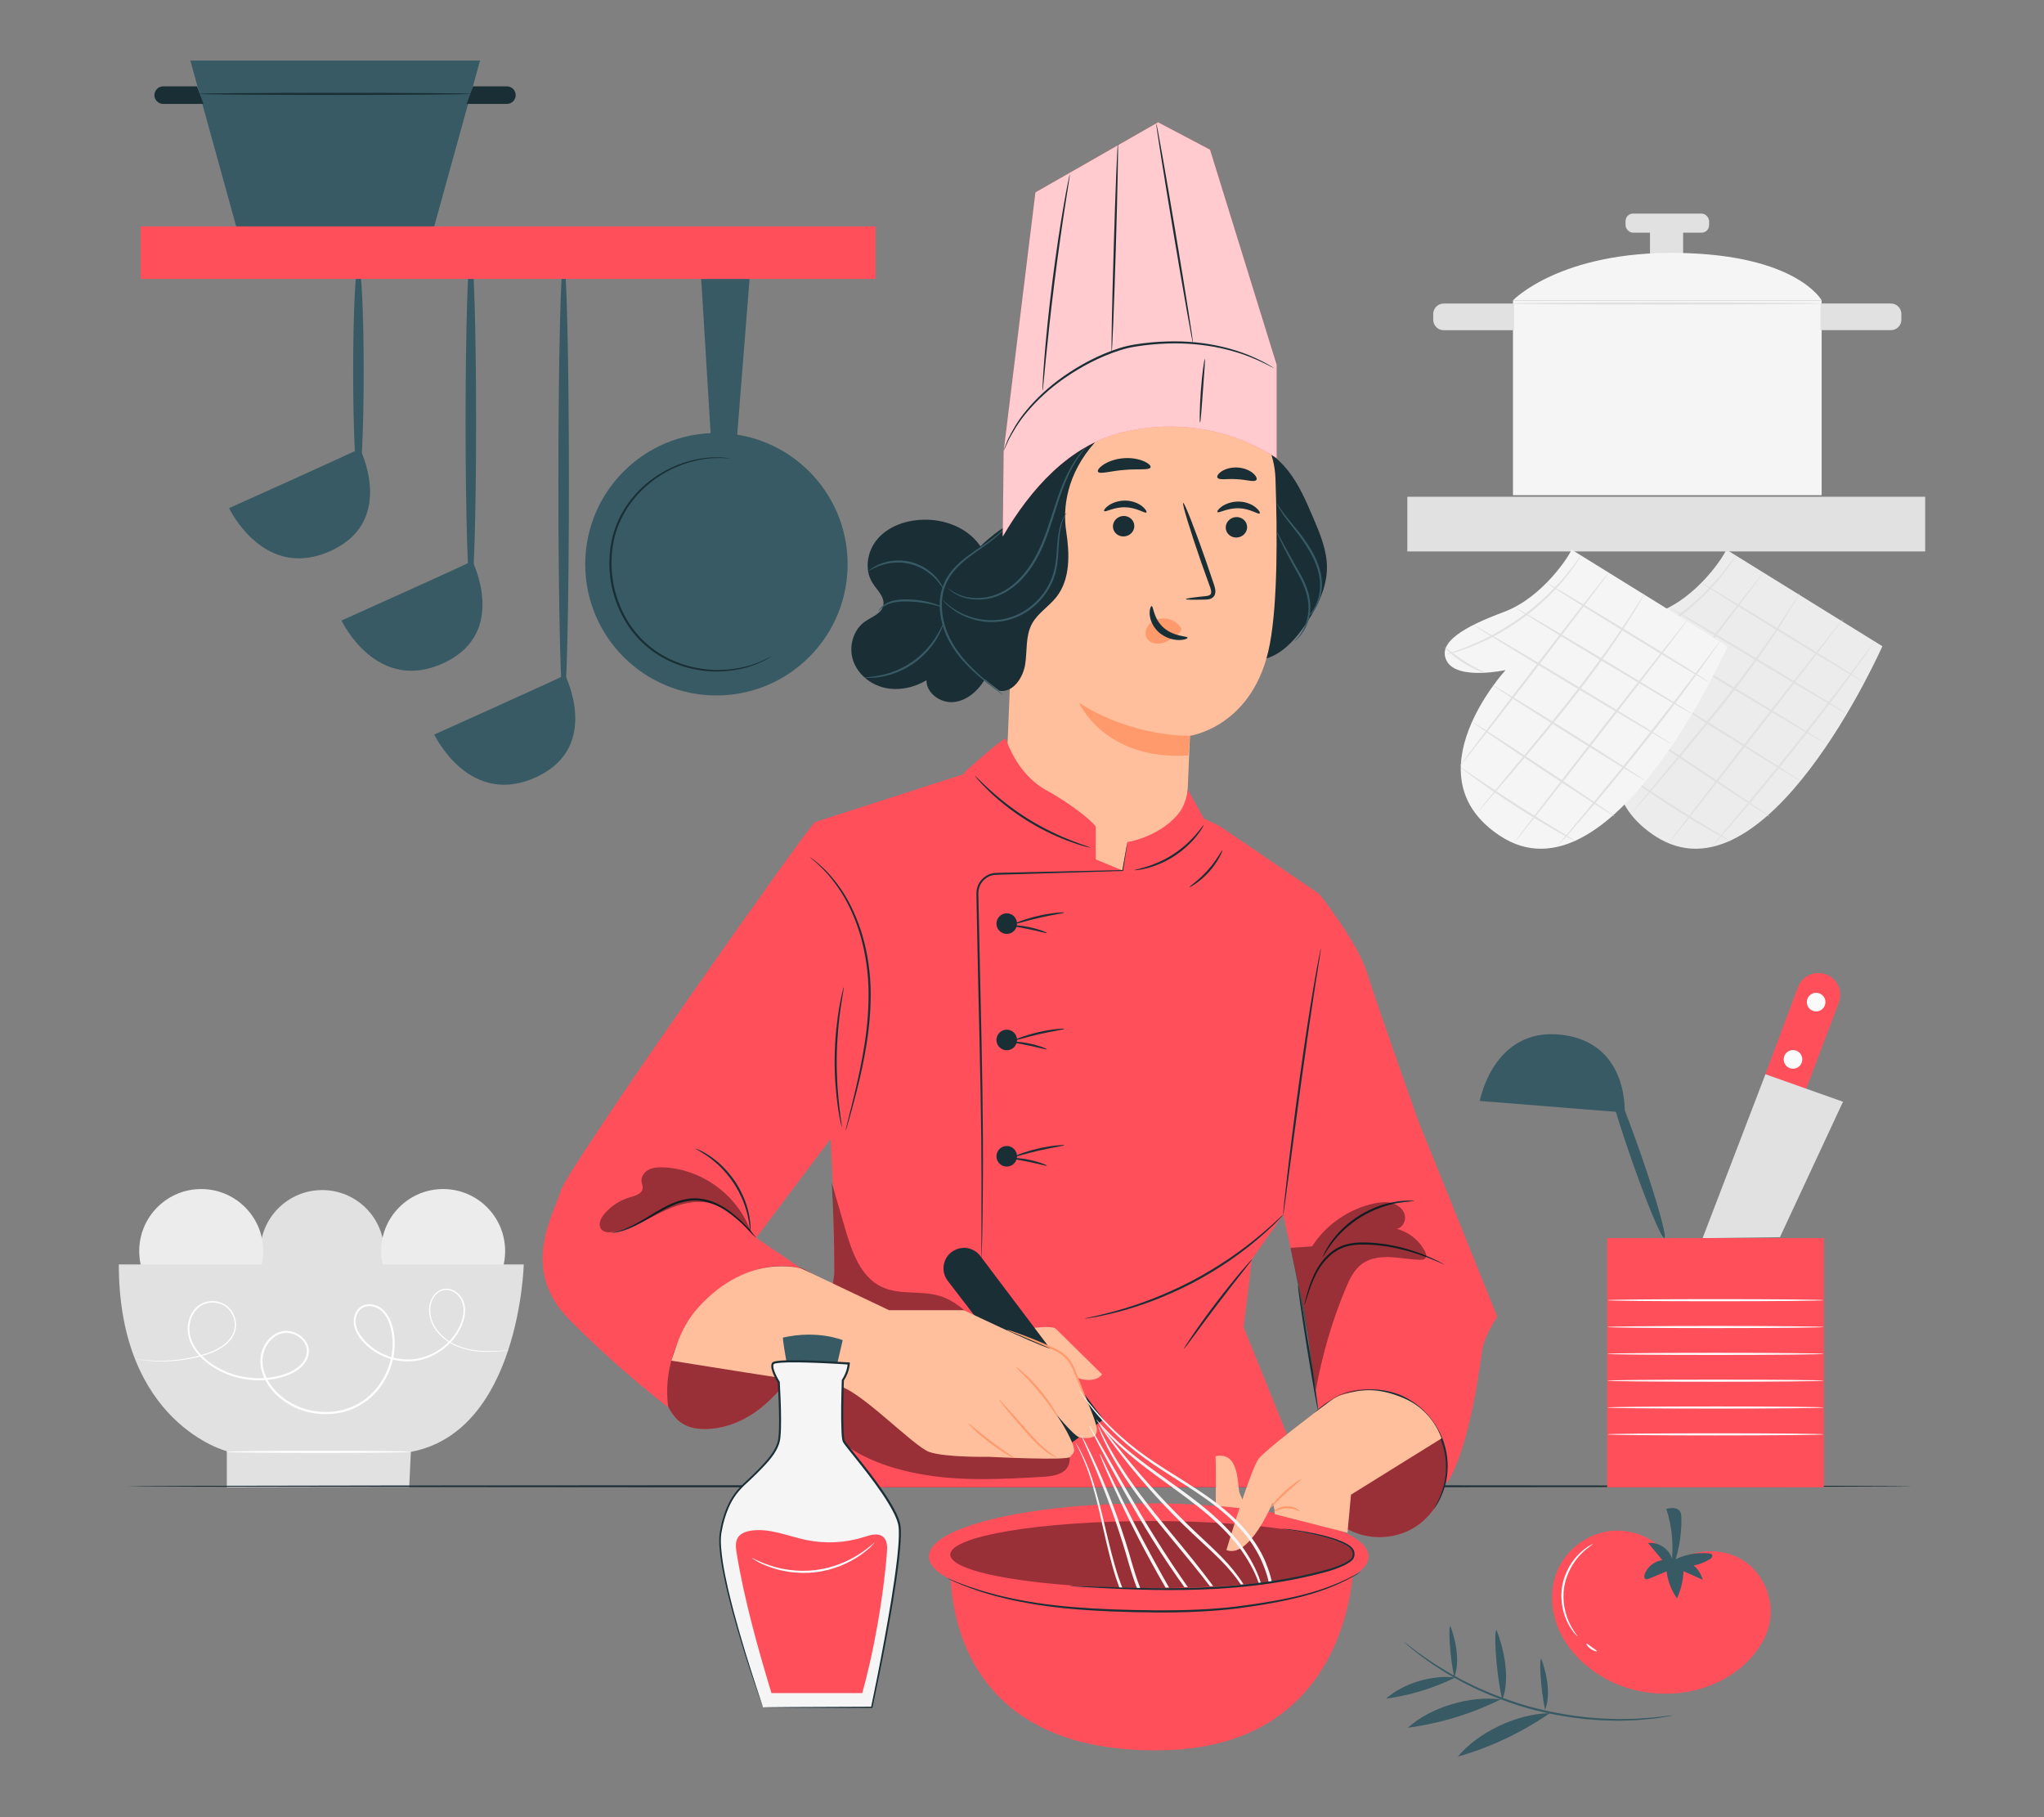 <?xml version="1.0" encoding="UTF-8"?>
<svg id="Layer_2" data-name="Layer 2" xmlns="http://www.w3.org/2000/svg" viewBox="0 0 540 480">
  <rect x="0" y="0" width="540" height="480" fill="#808080" stroke="none"/>
  <defs>
    <style>
      .cls-1 {
        opacity: .7;
      }

      .cls-2, .cls-3, .cls-4, .cls-5, .cls-6, .cls-7, .cls-8, .cls-9, .cls-10, .cls-11, .cls-12, .cls-13, .cls-14 {
        stroke-width: 0px;
      }

      .cls-2, .cls-15 {
        opacity: .4;
      }

      .cls-3 {
        fill: #375a64;
      }

      .cls-4 {
        fill: #e1e1e1;
      }

      .cls-5 {
        fill: #ececec;
      }

      .cls-7 {
        fill: #f5f5f5;
      }

      .cls-8 {
        fill: none;
      }

      .cls-9 {
        fill: #1a2e35;
      }

      .cls-10 {
        fill: #fff;
      }

      .cls-11 {
        fill: #fafafa;
      }

      .cls-12 {
        fill: #ff9a6c;
      }

      .cls-13 {
        fill: #ff4f5b;
      }

      .cls-14 {
        fill: #ffbf9d;
      }
    </style>
  </defs>
  <g id="Layer_2-2" data-name="Layer 2">
    <g>
      <g>
        <g>
          <circle class="cls-4" cx="85.12" cy="330.73" r="16.38"/>
          <circle class="cls-5" cx="117.07" cy="330.46" r="16.38" transform="translate(-199.38 179.57) rotate(-45)"/>
          <circle class="cls-5" cx="53.16" cy="330.46" r="16.38" transform="translate(-218.1 134.38) rotate(-45)"/>
          <path class="cls-4" d="M31.39,333.99h106.98s-1.1,44.12-29.82,49.51l-.45,9.37h-48.18v-9.54s-28.53-7.3-28.53-49.34Z"/>
          <path class="cls-10" d="M108.55,383.5c0,.15-10.92.28-24.39.28s-24.39-.12-24.39-.28,10.92-.28,24.39-.28,24.39.12,24.39.28Z"/>
          <path class="cls-10" d="M134.23,356.72s-.23.04-.68.08c-.47.04-1.14.1-2.02.17-1.76.1-4.43.33-7.77-.38-1.65-.35-3.48-.96-5.23-2.09-1.73-1.13-3.42-2.76-4.44-4.99-.49-1.12-.77-2.38-.75-3.69.05-1.31.48-2.66,1.35-3.77.44-.55,1-1.03,1.67-1.33.67-.3,1.44-.4,2.18-.29,1.49.25,2.82,1.27,3.58,2.63.77,1.38.9,3.06.61,4.64-.28,1.59-.97,3.12-1.84,4.54-1.79,2.81-4.58,5.19-7.97,6.43-3.37,1.28-7.35,1.27-10.93-.12-1.79-.69-3.49-1.7-4.97-3.02-1.43-1.34-2.8-2.92-3.37-4.94-.28-1-.3-2.1.02-3.12.31-1.01.98-1.97,1.96-2.49,2-1.02,4.51-.26,5.95,1.35,1.49,1.62,2.15,3.78,2.5,5.89.34,2.14.25,4.36-.2,6.52-.91,4.3-3.28,8.42-6.92,11.2-1.8,1.39-3.91,2.42-6.15,3.01-2.24.57-4.59.72-6.92.46-4.65-.48-9.06-2.73-12.02-6.22-1.47-1.74-2.56-3.83-2.95-6.07-.4-2.24.09-4.63,1.37-6.47,1.24-1.85,3.36-3.23,5.64-3.11,2.22.13,4.35,1.47,5.26,3.49.48,1,.51,2.18.22,3.23-.31,1.05-.93,1.97-1.69,2.7-1.53,1.47-3.48,2.34-5.42,2.85-7.84,2.14-16.18-.24-21.28-5.32-1.26-1.28-2.3-2.78-2.89-4.43-.61-1.65-.7-3.45-.29-5.09.4-1.64,1.3-3.15,2.63-4.12,1.32-.99,3.01-1.32,4.54-1.11,1.54.21,2.97.99,3.9,2.15.93,1.15,1.43,2.58,1.45,3.98.02,1.41-.48,2.75-1.25,3.8-.77,1.06-1.78,1.87-2.82,2.49-2.09,1.26-4.29,1.86-6.28,2.36-2.01.48-3.87.76-5.56.92-3.38.32-6.01.14-7.78-.05-1.77-.2-2.68-.41-2.68-.41,0,0,.23.02.69.08.45.06,1.12.14,2.01.22,1.77.15,4.4.29,7.75-.06,1.67-.18,3.53-.47,5.52-.97,1.98-.51,4.15-1.12,6.18-2.37,1.01-.62,1.98-1.4,2.71-2.42.73-1.01,1.2-2.28,1.17-3.6-.02-1.32-.5-2.67-1.38-3.75-.88-1.08-2.21-1.81-3.67-2-1.44-.19-3.02.12-4.24,1.05-1.23.91-2.08,2.33-2.46,3.89-.38,1.56-.3,3.26.29,4.83.57,1.58,1.57,3.02,2.8,4.26,4.98,4.93,13.17,7.25,20.81,5.15,1.89-.5,3.76-1.35,5.19-2.73.72-.68,1.27-1.53,1.55-2.47.26-.94.23-1.97-.2-2.86-.81-1.81-2.79-3.06-4.8-3.17-1.01-.07-2.02.25-2.92.75-.88.53-1.66,1.26-2.24,2.13-1.2,1.74-1.66,3.96-1.28,6.07.37,2.12,1.41,4.12,2.83,5.81,2.85,3.37,7.14,5.55,11.65,6.02,2.26.25,4.54.1,6.71-.45,2.17-.57,4.2-1.56,5.95-2.91,3.52-2.69,5.84-6.7,6.72-10.88.44-2.09.53-4.25.2-6.32-.33-2.06-.98-4.13-2.35-5.62-1.3-1.48-3.6-2.14-5.31-1.25-.84.44-1.43,1.27-1.71,2.18-.29.92-.28,1.9-.02,2.83.52,1.86,1.83,3.41,3.21,4.7,1.42,1.28,3.07,2.27,4.81,2.94,3.48,1.35,7.32,1.38,10.6.14,3.29-1.2,6.01-3.5,7.76-6.23.86-1.38,1.52-2.85,1.8-4.38.28-1.51.16-3.1-.55-4.37-.7-1.27-1.95-2.22-3.3-2.45-.68-.1-1.37-.01-1.98.25-.61.27-1.13.71-1.54,1.22-.82,1.03-1.24,2.32-1.3,3.56-.03,1.25.23,2.47.7,3.55.96,2.17,2.61,3.78,4.3,4.9,1.7,1.12,3.5,1.73,5.13,2.1,3.29.73,5.95.54,7.71.48.87-.05,1.54-.09,2.02-.12.46-.03.69-.03.69-.03Z"/>
        </g>
        <g>
          <g>
            <g>
              <path class="cls-5" d="M456.06,145.17c-.41,1.4-7.55,12.63-17.82,16.46-10.28,3.82-17.93,8.04-15.07,13.08,2.86,5.04,15.48,2.29,15.48,2.29,0,0-25.62,27.85-1.5,43.77,29.42,19.41,60.15-50.07,60.15-50.07l-41.24-25.53Z"/>
              <path class="cls-4" d="M492.47,180.23c-.08.13-9.78-5.65-21.66-12.91-11.88-7.26-21.45-13.25-21.37-13.38s9.78,5.65,21.66,12.91c11.88,7.26,21.45,13.25,21.37,13.38Z"/>
              <path class="cls-4" d="M487.91,188.57c-.08.13-10.55-6.02-23.39-13.73-12.84-7.72-23.19-14.08-23.11-14.21.08-.13,10.55,6.01,23.4,13.73,12.84,7.71,23.19,14.07,23.11,14.21Z"/>
              <path class="cls-4" d="M482.41,196.46c-.08.13-11.84-6.79-26.27-15.46-14.43-8.67-26.06-15.8-25.98-15.93.08-.13,11.84,6.79,26.27,15.46,14.43,8.67,26.06,15.8,25.98,15.93Z"/>
              <path class="cls-4" d="M475.55,206.23c-.08.13-9.2-5.43-20.36-12.42-11.16-6.99-20.15-12.76-20.06-12.89s9.2,5.43,20.36,12.42c11.16,6.99,20.14,12.76,20.06,12.89Z"/>
              <path class="cls-4" d="M467.49,215.66c-.09.13-8.57-5.35-18.96-12.23-10.39-6.89-18.74-12.57-18.65-12.7.09-.13,8.57,5.35,18.96,12.23,10.38,6.88,18.73,12.57,18.65,12.7Z"/>
              <path class="cls-4" d="M457.2,222.21s-.48-.18-1.29-.6c-.81-.42-1.97-1.05-3.39-1.85-2.84-1.6-6.72-3.9-10.91-6.59-4.19-2.69-7.9-5.25-10.55-7.17-1.32-.96-2.38-1.75-3.1-2.31-.72-.56-1.11-.88-1.09-.92.02-.03.45.23,1.21.74.85.57,1.92,1.3,3.2,2.16,2.7,1.83,6.43,4.34,10.62,7.02,4.18,2.68,8.02,5.03,10.81,6.72,1.32.8,2.43,1.47,3.3,2,.78.48,1.2.76,1.18.79Z"/>
              <path class="cls-4" d="M433.07,177.63c-.04.13-2.75-.73-5.68-2.6-2.94-1.86-4.87-3.96-4.77-4.05.11-.12,2.18,1.75,5.06,3.58,2.88,1.84,5.45,2.92,5.39,3.07Z"/>
              <path class="cls-4" d="M495.4,169.25s-.11.22-.37.6c-.29.43-.67.98-1.14,1.66-1,1.44-2.48,3.5-4.32,6.04-3.69,5.07-8.9,11.99-14.85,19.48-5.95,7.49-11.51,14.14-15.61,18.88-2.05,2.37-3.72,4.28-4.9,5.58-.56.61-1.01,1.11-1.36,1.49-.32.34-.49.51-.5.49-.01-.01.13-.21.42-.57.33-.4.76-.92,1.28-1.56,1.17-1.4,2.78-3.33,4.76-5.69,4.02-4.81,9.53-11.49,15.48-18.97,5.94-7.49,11.2-14.36,14.97-19.37,1.85-2.46,3.37-4.47,4.47-5.93.5-.66.91-1.19,1.23-1.6.29-.36.44-.55.46-.54Z"/>
              <path class="cls-4" d="M487.06,163.31c.12.09-10.1,13.43-22.82,29.78-12.73,16.35-23.14,29.53-23.26,29.44-.12-.09,10.09-13.42,22.82-29.78,12.72-16.35,23.14-29.53,23.26-29.43Z"/>
              <path class="cls-4" d="M475.43,156.72s-.1.24-.33.66c-.27.47-.61,1.08-1.05,1.84-.92,1.59-2.31,3.87-4.1,6.63-3.57,5.53-8.88,12.93-15.14,20.79-6.26,7.86-12.17,14.77-16.44,19.77-2.12,2.45-3.84,4.46-5.09,5.9-.58.65-1.05,1.18-1.4,1.59-.33.36-.5.54-.52.53-.01-.01.13-.22.43-.6.34-.42.78-.97,1.32-1.65,1.21-1.47,2.89-3.51,4.95-6.02,4.19-5.07,10.06-12.01,16.3-19.87,6.25-7.85,11.6-15.19,15.25-20.66,1.83-2.73,3.26-4.97,4.24-6.53.47-.74.85-1.33,1.14-1.79.26-.41.41-.61.43-.6Z"/>
              <path class="cls-4" d="M465.88,151.25c.12.09-8.59,11.62-19.45,25.74-10.86,14.13-19.77,25.5-19.89,25.41-.12-.09,8.58-11.62,19.45-25.75,10.86-14.12,19.77-25.5,19.89-25.4Z"/>
              <path class="cls-4" d="M458.7,146.57s-.29.57-.92,1.54c-.31.49-.69,1.08-1.18,1.74-.49.66-1.01,1.43-1.68,2.22-1.27,1.63-2.91,3.46-4.84,5.39-1.96,1.9-4.22,3.88-6.76,5.76-2.55,1.86-5.12,3.43-7.52,4.73-2.42,1.27-4.66,2.28-6.59,3.01-.95.4-1.85.67-2.62.93-.77.27-1.45.46-2.01.61-1.11.3-1.73.45-1.74.41-.01-.04.59-.26,1.68-.62.55-.18,1.21-.4,1.97-.7.76-.29,1.64-.59,2.58-1.01,1.9-.77,4.11-1.81,6.5-3.09,2.37-1.31,4.9-2.88,7.43-4.72,2.51-1.86,4.77-3.81,6.73-5.68,1.94-1.89,3.59-3.69,4.9-5.27.68-.77,1.22-1.52,1.73-2.16.51-.64.92-1.2,1.25-1.67.67-.93,1.06-1.44,1.09-1.42Z"/>
            </g>
            <rect class="cls-4" x="371.8" y="131.22" width="136.81" height="14.44"/>
            <g>
              <path class="cls-7" d="M415.17,145.17c-.41,1.4-7.55,12.63-17.82,16.46-10.28,3.82-17.93,8.04-15.07,13.08,2.86,5.04,15.48,2.29,15.48,2.29,0,0-25.62,27.85-1.5,43.77,29.42,19.41,60.15-50.07,60.15-50.07l-41.24-25.53Z"/>
              <path class="cls-4" d="M451.57,180.23c-.08.13-9.78-5.65-21.66-12.91-11.88-7.26-21.45-13.25-21.37-13.38.08-.13,9.78,5.65,21.66,12.91,11.88,7.26,21.45,13.25,21.37,13.38Z"/>
              <path class="cls-4" d="M447.02,188.57c-.08.13-10.55-6.02-23.39-13.73-12.84-7.72-23.19-14.08-23.11-14.21.08-.13,10.55,6.01,23.4,13.73,12.84,7.71,23.19,14.07,23.11,14.21Z"/>
              <path class="cls-4" d="M441.52,196.46c-.08.13-11.84-6.79-26.27-15.46-14.43-8.67-26.06-15.8-25.98-15.93.08-.13,11.84,6.79,26.27,15.46,14.43,8.67,26.06,15.8,25.98,15.93Z"/>
              <path class="cls-4" d="M434.66,206.23c-.08.13-9.2-5.43-20.36-12.42-11.16-6.99-20.15-12.76-20.06-12.89.08-.13,9.2,5.43,20.36,12.42,11.16,6.99,20.14,12.76,20.06,12.89Z"/>
              <path class="cls-4" d="M426.6,215.66c-.09.13-8.57-5.35-18.96-12.23-10.39-6.89-18.74-12.57-18.65-12.7.08-.13,8.57,5.35,18.96,12.23,10.38,6.88,18.73,12.57,18.65,12.7Z"/>
              <path class="cls-4" d="M416.3,222.21s-.48-.18-1.29-.6c-.81-.42-1.97-1.05-3.39-1.85-2.84-1.6-6.72-3.9-10.91-6.59-4.19-2.69-7.9-5.25-10.55-7.17-1.32-.96-2.38-1.75-3.1-2.31-.72-.56-1.11-.88-1.09-.92s.45.23,1.21.74c.85.57,1.92,1.3,3.2,2.16,2.7,1.83,6.43,4.34,10.62,7.02,4.19,2.68,8.02,5.03,10.81,6.72,1.32.8,2.43,1.47,3.3,2,.78.48,1.2.76,1.18.79Z"/>
              <path class="cls-4" d="M392.18,177.63c-.04.13-2.75-.73-5.68-2.6-2.94-1.86-4.87-3.96-4.77-4.05.11-.12,2.18,1.75,5.06,3.58,2.88,1.84,5.45,2.92,5.39,3.07Z"/>
              <path class="cls-4" d="M454.5,169.25s-.11.22-.37.6c-.29.43-.67.98-1.14,1.66-1,1.44-2.48,3.5-4.32,6.04-3.69,5.07-8.9,11.99-14.85,19.48-5.95,7.49-11.51,14.14-15.61,18.88-2.05,2.37-3.72,4.28-4.9,5.58-.56.61-1.01,1.11-1.36,1.49-.32.34-.49.51-.5.49-.01-.01.13-.21.42-.57.33-.4.76-.92,1.28-1.56,1.17-1.4,2.78-3.33,4.76-5.69,4.02-4.81,9.53-11.49,15.48-18.97,5.94-7.49,11.2-14.36,14.97-19.37,1.85-2.46,3.37-4.47,4.47-5.93.5-.66.91-1.19,1.23-1.6.29-.36.44-.55.46-.54Z"/>
              <path class="cls-4" d="M446.17,163.31c.12.09-10.1,13.43-22.82,29.78-12.73,16.35-23.14,29.53-23.26,29.44-.12-.09,10.09-13.42,22.82-29.78,12.72-16.35,23.14-29.53,23.26-29.43Z"/>
              <path class="cls-4" d="M434.53,156.72s-.1.24-.33.66c-.27.47-.61,1.08-1.05,1.84-.92,1.59-2.31,3.87-4.1,6.63-3.57,5.53-8.88,12.93-15.14,20.79-6.26,7.86-12.17,14.77-16.44,19.77-2.12,2.45-3.84,4.46-5.09,5.9-.58.65-1.05,1.18-1.4,1.59-.33.36-.5.54-.52.53-.01-.01.13-.22.43-.6.34-.42.78-.97,1.32-1.65,1.21-1.47,2.89-3.51,4.95-6.02,4.19-5.07,10.06-12.01,16.3-19.87,6.25-7.85,11.6-15.19,15.25-20.66,1.83-2.73,3.26-4.97,4.24-6.53.47-.74.85-1.33,1.14-1.79.27-.41.41-.61.43-.6Z"/>
              <path class="cls-4" d="M424.99,151.25c.12.09-8.59,11.62-19.45,25.74-10.86,14.13-19.77,25.5-19.89,25.41-.12-.09,8.58-11.62,19.45-25.75,10.86-14.12,19.77-25.5,19.89-25.4Z"/>
              <path class="cls-4" d="M417.81,146.57s-.29.57-.92,1.54c-.31.49-.69,1.08-1.18,1.74-.49.66-1.01,1.43-1.68,2.22-1.27,1.63-2.91,3.46-4.84,5.39-1.96,1.9-4.22,3.88-6.76,5.76-2.55,1.86-5.12,3.43-7.52,4.73-2.42,1.27-4.66,2.28-6.59,3.01-.95.4-1.85.67-2.62.93-.77.27-1.45.46-2.01.61-1.11.3-1.73.45-1.74.41-.01-.04.59-.26,1.68-.62.55-.18,1.21-.4,1.97-.7.76-.29,1.64-.59,2.58-1.01,1.9-.77,4.11-1.81,6.5-3.09,2.37-1.31,4.9-2.88,7.43-4.72,2.51-1.86,4.77-3.81,6.73-5.68,1.94-1.89,3.59-3.69,4.9-5.27.68-.77,1.22-1.52,1.73-2.16.51-.64.92-1.2,1.25-1.67.67-.93,1.06-1.44,1.09-1.42Z"/>
            </g>
          </g>
          <g>
            <rect class="cls-4" x="435.91" y="58.94" width="8.75" height="8.75"/>
            <rect class="cls-7" x="399.71" y="79.33" width="81.55" height="51.47"/>
            <path class="cls-7" d="M399.71,79.33s12.48-13.04,43.78-12.52c31.3.52,37.76,12.52,37.76,12.52h-81.55Z"/>
            <path class="cls-4" d="M480.95,80.17c0,.15-18.33.28-40.94.28s-40.95-.12-40.95-.28,18.33-.28,40.95-.28,40.94.12,40.94.28Z"/>
            <path class="cls-4" d="M480.95,80.17h18.61c1.53,0,2.76,1.24,2.76,2.76v1.52c0,1.53-1.24,2.76-2.76,2.76h-18.61v-7.05h0Z"/>
            <path class="cls-4" d="M378.64,80.17h18.61c1.53,0,2.76,1.24,2.76,2.76v1.52c0,1.53-1.24,2.76-2.76,2.76h-18.61v-7.05h0Z" transform="translate(778.65 167.39) rotate(180)"/>
            <rect class="cls-4" x="429.45" y="56.42" width="22.07" height="5.04" rx="1.98" ry="1.98"/>
          </g>
        </g>
        <path class="cls-9" d="M505.36,392.59c0,.15-105.63.28-235.9.28s-235.93-.12-235.93-.28,105.61-.28,235.93-.28,235.9.12,235.9.28Z"/>
        <g>
          <path class="cls-13" d="M348.53,236.16c-.42,1.83-9.53,84.72-9.53,84.72l-8.24,11.71-2.23,17.93,17.09,42.34h-126.62s-2.01-22.37-1.84-28.35c.17-5.98,3.22-27.93,3.22-27.93l-.29-22.28-4.79-97.14,42.91-13.84c25.92-4.46,64.07,14.93,64.07,14.93l26.26,17.9Z"/>
          <g>
            <path class="cls-9" d="M332.08,174.38c5.64-.35,9.96-5.07,13.07-9.78,2.9-4.4,5.39-9.35,5.41-14.63.02-4.58-1.8-8.94-3.6-13.15-1.85-4.34-3.73-8.73-6.64-12.45-2.91-3.71-7.01-6.73-11.69-7.31"/>
            <g>
              <g>
                <path class="cls-14" d="M266.18,196.46l.06-1.39,3.31-80.94,1.83-4.59,40.48-5.6c13.23-1.03,24.63,9.17,25.1,22.43.52,14.73.58,32.74-1.47,43.67-4.11,21.97-21.1,24.31-21.1,24.31,0,0-.29,5.75-.61,14.06-.24,6.28-5.78,24.37-12.06,24.54-2.7.08-10.06-2.26-13.57-2.77-22.14-3.23-21.97-33.71-21.97-33.71Z"/>
                <g>
                  <path class="cls-9" d="M329.48,139.21c.01,1.5-1.25,2.74-2.81,2.78-1.56.04-2.83-1.14-2.85-2.63-.01-1.5,1.25-2.74,2.8-2.78,1.56-.04,2.84,1.14,2.85,2.63Z"/>
                  <path class="cls-9" d="M332.79,135.62c-.36.36-2.46-1.29-5.51-1.36-3.04-.12-5.32,1.39-5.64,1-.16-.17.22-.83,1.21-1.51.98-.68,2.63-1.32,4.53-1.26,1.9.06,3.47.81,4.37,1.55.92.74,1.22,1.42,1.04,1.58Z"/>
                </g>
                <g>
                  <path class="cls-9" d="M299.68,138.92c.01,1.5-1.25,2.74-2.81,2.78-1.56.04-2.84-1.14-2.85-2.63-.01-1.5,1.25-2.74,2.8-2.78,1.56-.04,2.84,1.14,2.85,2.63Z"/>
                  <path class="cls-9" d="M302.85,135.36c-.36.36-2.46-1.29-5.51-1.36-3.04-.12-5.32,1.39-5.64,1-.16-.17.22-.83,1.21-1.51.98-.68,2.63-1.32,4.53-1.26,1.9.06,3.47.81,4.37,1.55.91.74,1.21,1.42,1.04,1.58Z"/>
                </g>
                <path class="cls-9" d="M313.28,158.25c0-.17,1.89-.45,4.97-.76.78-.06,1.52-.19,1.67-.72.2-.56-.1-1.4-.46-2.32-.68-1.9-1.39-3.9-2.14-5.98-2.96-8.52-5.08-15.51-4.74-15.63.34-.12,3.02,6.69,5.98,15.21.71,2.1,1.39,4.1,2.04,6.02.27.89.75,1.91.32,3.06-.23.58-.81.98-1.31,1.1-.5.14-.94.13-1.33.15-3.09.08-5.01.04-5.01-.13Z"/>
                <path class="cls-12" d="M314.39,194.34s-14.87.55-29.33-8.7c0,0,6.75,15.36,28.89,13.9l.44-5.2Z"/>
                <path class="cls-12" d="M311.79,165.55c-1.06-1.48-2.95-2.33-4.86-2.17-1.33.11-2.68.71-3.51,1.76-.83,1.05-1.04,2.58-.34,3.62.79,1.18,2.5,1.49,3.96,1.12,1.47-.37,2.74-1.3,3.96-2.22.34-.26.68-.52.89-.88.21-.36.27-.83.03-1.13"/>
                <path class="cls-9" d="M304.26,160.11c.5-.02.41,3.29,3.18,5.71,2.76,2.43,6.29,2.16,6.31,2.62.04.21-.8.62-2.29.62-1.46,0-3.58-.52-5.27-2-1.69-1.49-2.38-3.43-2.45-4.79-.09-1.39.3-2.19.53-2.17Z"/>
              </g>
              <path class="cls-9" d="M303.96,123.45c-.32.82-3.35.34-6.94.68-3.59.26-6.5,1.23-6.95.47-.2-.36.32-1.13,1.51-1.9,1.18-.77,3.04-1.48,5.19-1.66,2.15-.18,4.11.22,5.39.78,1.3.56,1.94,1.23,1.8,1.62Z"/>
              <path class="cls-9" d="M331.92,126.78c-.56.68-2.63-.1-5.15-.2-2.52-.19-4.67.34-5.14-.4-.21-.36.15-1.04,1.1-1.67.94-.63,2.49-1.12,4.22-1.02,1.73.1,3.22.77,4.07,1.5.87.74,1.15,1.46.9,1.79Z"/>
            </g>
            <path class="cls-9" d="M265.96,138.86s-5.41,2.9-11.12,10.06c-3.51,4.4-5.79,10.1-4.91,15.66,1.21,7.71,7.9,13.19,14.11,17.91,3.58.52,6.24-3.43,6.8-7.01s.06-7.44,1.75-10.63c1.52-2.87,4.52-4.62,6.52-7.18,3.72-4.75,3.47-11.44,2.56-17.41-.91-5.97.03-15,7.67-23.49,0,0-18.65,7.32-23.39,22.08Z"/>
            <path class="cls-9" d="M259.34,158.73c3.26-4.63,2.4-11.44-1.31-15.72-3.71-4.28-9.71-6.15-15.36-5.67-4.11.35-8.27,1.96-10.92,5.12-2.66,3.16-3.46,8.02-1.25,11.51,1.22,1.93,3.34,3.75,2.85,5.98-.47,2.15-3.01,2.96-4.81,4.21-3.15,2.19-4.38,6.63-3.17,10.27,1.21,3.65,4.57,6.38,8.32,7.24,3.74.86,7.77-.02,11.07-1.98-.02,3.43,3.68,6.05,7.1,5.76s6.31-2.78,8.14-5.68c2.59-4.1,3.48-9.08,3.36-13.92-.11-4.84-1.17-9.61-2.22-14.33"/>
            <path class="cls-3" d="M265,183.54s-.19-.1-.51-.32c-.37-.27-.83-.6-1.39-1-1.19-.89-2.91-2.19-4.91-3.94-1.99-1.76-4.29-4-6.27-6.95-1.97-2.93-3.49-6.69-3.66-10.82-.06-2.05.21-4.09.93-5.91.69-1.83,1.78-3.4,2.99-4.7,2.46-2.59,5.2-4.26,7.36-5.77,2.2-1.48,3.89-2.79,4.98-3.8.55-.5.95-.91,1.22-1.19.27-.28.42-.42.44-.41s-.11.18-.35.48c-.24.31-.62.75-1.15,1.27-1.05,1.06-2.72,2.44-4.9,3.96-2.14,1.56-4.85,3.26-7.21,5.8-1.17,1.27-2.2,2.79-2.86,4.55-.68,1.75-.94,3.71-.88,5.7.16,4,1.62,7.67,3.53,10.56,1.91,2.91,4.16,5.16,6.1,6.94,1.96,1.78,3.64,3.12,4.78,4.06.53.44.97.8,1.32,1.09.3.25.45.39.44.41Z"/>
            <path class="cls-3" d="M249.27,155.61c-.09.05-.65-1.13-2.06-2.63-1.38-1.5-3.73-3.27-6.78-4.02-3.04-.74-5.95-.26-7.87.43-1.94.69-2.99,1.47-3.04,1.38-.02-.03.22-.25.7-.59.48-.34,1.22-.77,2.2-1.17,1.93-.81,4.96-1.38,8.14-.6,3.18.78,5.6,2.68,6.94,4.29.68.81,1.14,1.53,1.41,2.05.27.52.38.83.35.84Z"/>
            <path class="cls-3" d="M232.1,161.48c-.06,0,.33-1.06,1.77-1.96.71-.44,1.66-.8,2.74-.99,1.08-.19,2.28-.22,3.52-.2,2.5.06,4.73.52,6.29.99,1.56.47,2.47.92,2.45.98-.03.08-.98-.23-2.55-.6-1.56-.37-3.76-.75-6.2-.81-2.45-.09-4.67.18-6.05.97-1.4.75-1.9,1.68-1.97,1.62Z"/>
            <path class="cls-3" d="M228.42,178.97c0-.1,1.53-.07,3.93-.53,2.39-.46,5.65-1.54,8.7-3.67,3.05-2.13,5.19-4.82,6.44-6.9,1.27-2.09,1.76-3.54,1.86-3.5.03.01-.06.38-.29,1.04-.23.65-.63,1.58-1.23,2.67-1.18,2.17-3.33,4.97-6.47,7.16-3.13,2.19-6.5,3.24-8.95,3.6-1.23.19-2.23.24-2.93.23-.69,0-1.07-.05-1.07-.09Z"/>
            <path class="cls-3" d="M250.34,155.27c.04-.05.65.58,2,1.32,1.33.74,3.52,1.47,6.27,1.38,1.37-.05,2.86-.29,4.37-.84,1.51-.55,3.03-1.4,4.44-2.53,2.85-2.25,5.25-5.57,7.04-9.36,1.79-3.82,2.93-7.7,4.08-11.18,1.12-3.5,2.28-6.62,3.55-9.11,1.25-2.5,2.55-4.36,3.57-5.55.5-.6.92-1.04,1.22-1.32.3-.28.46-.43.47-.41.04.04-.57.64-1.52,1.87-.95,1.22-2.19,3.09-3.38,5.59-1.2,2.49-2.31,5.6-3.41,9.1-1.12,3.49-2.25,7.39-4.06,11.26-1.81,3.85-4.27,7.24-7.23,9.53-1.46,1.15-3.04,2.01-4.6,2.56-1.57.55-3.11.77-4.52.8-2.83.05-5.06-.76-6.38-1.58-.34-.19-.63-.39-.87-.58-.25-.17-.44-.34-.59-.48-.3-.28-.45-.43-.44-.45Z"/>
            <path class="cls-3" d="M281.75,135.44c.05.03-.39.65-.88,1.89-.5,1.25-.91,3.15-1.08,5.56-.22,2.39-.13,5.31-.95,8.47-.84,3.13-2.76,6.33-5.61,8.76-2.83,2.46-6.31,3.85-9.55,4.12-3.24.3-6.18-.35-8.42-1.29-2.27-.92-3.87-2.14-4.88-3.04-.51-.46-.87-.83-1.1-1.11-.24-.27-.35-.42-.34-.43.05-.05.53.53,1.58,1.38,1.04.84,2.65,1.98,4.89,2.84,2.22.87,5.08,1.46,8.23,1.15,3.13-.28,6.49-1.64,9.23-4.03,2.77-2.36,4.64-5.45,5.48-8.48.83-3.05.79-5.96,1.05-8.37.21-2.42.7-4.36,1.27-5.61.29-.62.54-1.09.75-1.38.2-.3.31-.45.33-.43Z"/>
            <path class="cls-3" d="M345.14,163.16s.36-.34.94-.99c.58-.65,1.32-1.69,1.87-3.14.54-1.45.9-3.3.76-5.34-.14-2.04-.79-4.24-1.83-6.38-2.12-4.28-5.04-7.57-6.94-10.07-.96-1.26-1.65-2.34-2.08-3.12-.43-.77-.62-1.23-.59-1.24.04-.02.29.4.78,1.13.48.73,1.22,1.77,2.21,2.99,1.97,2.43,4.97,5.7,7.13,10.07,1.06,2.19,1.73,4.46,1.84,6.59.12,2.12-.29,4.04-.91,5.52-.62,1.49-1.44,2.53-2.08,3.14-.32.31-.59.53-.79.66-.19.14-.3.2-.31.18Z"/>
            <path class="cls-3" d="M341.97,169.42c-.11-.09,1.44-1.2,2.65-3.83.59-1.3,1.04-2.99,1.06-4.88.05-1.89-.41-3.96-1.25-6-.82-2.05-1.95-3.83-2.88-5.54-.93-1.69-1.73-3.24-2.39-4.55-.65-1.31-1.15-2.38-1.48-3.13-.32-.75-.47-1.18-.44-1.2.04-.02.25.38.63,1.1.44.82.98,1.84,1.63,3.04.7,1.28,1.53,2.8,2.48,4.48.94,1.67,2.1,3.48,2.95,5.58.86,2.08,1.32,4.25,1.24,6.22-.05,1.97-.56,3.71-1.21,5.04-.65,1.34-1.45,2.26-2.02,2.85-.29.29-.53.5-.71.63-.17.13-.27.2-.28.18Z"/>
            <g>
              <path class="cls-13" d="M264.92,141.7c7.32-12.51,17.58-24.14,31.68-27.51,14.1-3.37,28.48-1.03,40.67,6.81v-24.65l-17.6-56.81-13.72-7.23-32.4,18.51-8.39,68.34-.24,22.55Z"/>
              <g class="cls-1">
                <path class="cls-10" d="M264.92,141.7c7.32-12.51,17.58-24.14,31.68-27.51,14.1-3.37,28.48-1.03,40.67,6.81v-24.65l-17.6-56.81-13.72-7.23-32.4,18.51-8.39,68.34-.24,22.55Z"/>
              </g>
              <path class="cls-9" d="M336.57,97.24s-.28-.11-.78-.37c-.5-.25-1.22-.67-2.19-1.1-1.91-.93-4.74-2.16-8.41-3.15-3.66-1-8.14-1.77-13.16-1.9-2.51-.06-5.14.03-7.86.29-2.72.28-5.53.62-8.28,1.51-5.51,1.75-10.4,4.44-14.52,7.27-4.14,2.84-7.43,5.99-9.89,8.87-2.48,2.88-3.95,5.6-4.97,7.46-.42.93-.75,1.68-1,2.23-.23.51-.36.78-.38.77-.02,0,.08-.28.27-.81.2-.52.48-1.31.9-2.29.96-1.9,2.39-4.68,4.86-7.62,2.44-2.94,5.74-6.15,9.89-9.04,4.15-2.88,9.07-5.61,14.65-7.39,2.8-.9,5.66-1.25,8.39-1.52,2.74-.25,5.4-.33,7.93-.26,5.06.15,9.58.97,13.25,2.03,3.68,1.05,6.51,2.34,8.4,3.33.96.47,1.66.92,2.15,1.2.48.29.73.45.72.46Z"/>
              <path class="cls-9" d="M315.17,90.64c-.15.03-2.45-12.96-5.13-28.99-2.68-16.04-4.73-29.06-4.58-29.09.15-.03,2.45,12.95,5.13,29,2.68,16.04,4.73,29.06,4.58,29.08Z"/>
              <path class="cls-9" d="M293.69,92.99c-.15,0,.09-12.32.54-27.51.45-15.19.95-27.5,1.1-27.5.15,0-.09,12.32-.54,27.51-.45,15.19-.95,27.5-1.1,27.49Z"/>
              <path class="cls-9" d="M275.42,103.22s-.02-.2-.01-.59c.02-.45.04-1,.07-1.68.07-1.46.21-3.57.42-6.17.41-5.21,1.11-12.39,2.11-20.29,1-7.91,2.09-15.04,2.99-20.19.44-2.57.83-4.65,1.13-6.08.14-.66.26-1.21.35-1.65.09-.38.14-.57.16-.57.02,0,0,.21-.05.59-.07.44-.15.99-.25,1.66-.24,1.52-.56,3.59-.95,6.11-.8,5.16-1.83,12.29-2.82,20.19-.99,7.9-1.76,15.07-2.27,20.26-.24,2.54-.44,4.62-.59,6.15-.07.68-.13,1.23-.17,1.67-.05.38-.08.58-.1.58Z"/>
              <path class="cls-9" d="M318.29,94.8c.08,0,.04.96-.06,2.48-.13,1.74-.27,3.74-.43,5.95-.17,2.21-.32,4.22-.45,5.95-.13,1.52-.23,2.46-.31,2.46-.08,0-.11-.95-.08-2.48.03-1.53.12-3.64.29-5.97.17-2.33.4-4.43.6-5.95.2-1.52.38-2.45.45-2.44Z"/>
            </g>
          </g>
          <g>
            <g>
              <path class="cls-13" d="M216.18,338.11c-1.35-1.97-4.97-3.73-7.35-3.98-8.22-.9-15.71,2.64-22.19,7.79l-1.27,2.32c-3.49,2.72-7.13,5.83-8.21,10.12-1.08,4.29-1.39,9.18-1.48,13.6-.04,2.02.89,4.3,2.77,6.5,1.5,1.75,3.72,2.7,6.01,2.92,4.32.42,8.72-.72,12.53-2.81,3.81-2.09,7.06-5.1,9.82-8.45,5.04-6.14,8.52-13.55,10.01-21.35.43-2.25.65-4.76-.64-6.65Z"/>
              <g class="cls-15">
                <path class="cls-6" d="M216.18,338.11c-1.35-1.97-4.97-3.73-7.35-3.98-8.22-.9-15.71,2.64-22.19,7.79l-1.27,2.32c-3.49,2.72-7.13,5.83-8.21,10.12-1.08,4.29-1.39,9.18-1.48,13.6-.04,2.02.89,4.3,2.77,6.5,1.5,1.75,3.72,2.7,6.01,2.92,4.32.42,8.72-.72,12.53-2.81,3.81-2.09,7.06-5.1,9.82-8.45,5.04-6.14,8.52-13.55,10.01-21.35.43-2.25.65-4.76-.64-6.65Z"/>
              </g>
            </g>
            <path class="cls-13" d="M215.3,217.17c-1.29.43-65.41,91.31-67.13,97.33-1.72,6.02-11.12,20.45,2.15,33.96,13.23,13.47,26.21,23.25,26.21,23.25-2.97-22.9,19.57-41.37,35.26-36.57l-12.04-8.17,27.51-36.54"/>
            <path class="cls-13" d="M348.53,236.16s10.09,12.61,12.61,20.78c2.15,6.98,13.59,39.25,13.59,39.25l20.83,51.62s-3.16,4.56-3.92,8.43c-.3,1.53-2.95,25.25-9.26,35.35l-33.41-14.94-4.21-29.91-5.75-25.86,5.95-69.38,3.58-15.34Z"/>
            <path class="cls-13" d="M254.76,204.05s8.6-7.9,10.94-9.01c0,0,2.72,9.27,10.66,13.66s13.13,9.12,13.13,9.75v11.5s-32.68-8.93-34.74-25.9Z"/>
            <path class="cls-13" d="M260.22,262.56l63.55-3.84-2.93-36.3-2.77-6.16-4.3-7.72s-.15,3.95-3,7.05c-5.24,5.7-12.91,6.83-12.91,6.83l-1.25,7.53-32.18-13.3s-4.2,43.82-4.2,44.87"/>
            <path class="cls-9" d="M297.86,222.42s0,.17-.05.49c-.05.35-.12.83-.21,1.44-.2,1.31-.5,3.18-.88,5.61l-.02.1h-.1c-5.85.18-14.93.46-26.14.8-1.41.04-2.84.08-4.31.12-.73.02-1.48.04-2.23.06-.76.01-1.47.03-2.17.28-1.37.47-2.55,1.6-3.02,3.04-.26.72-.29,1.46-.25,2.28.02.81.03,1.62.05,2.44.14,6.55.29,13.48.44,20.65.49,20.09.8,38.29.71,51.46-.03,6.59-.11,11.91-.19,15.6-.05,1.81-.09,3.24-.12,4.24-.02.46-.03.83-.04,1.1-.01.25-.02.38-.03.38,0,0-.02-.13-.02-.38,0-.28,0-.64-.01-1.1,0-1,0-2.43.01-4.24,0-3.72,0-9.03.02-15.59,0-13.17-.38-31.35-.87-51.45-.14-7.18-.28-14.11-.42-20.65-.01-.82-.03-1.63-.04-2.44-.04-.78,0-1.68.28-2.46.53-1.59,1.83-2.83,3.35-3.35.76-.27,1.59-.29,2.32-.3.75-.02,1.49-.04,2.23-.05,1.47-.04,2.91-.07,4.31-.1,11.21-.25,20.3-.45,26.15-.57l-.12.1c.43-2.42.76-4.29.99-5.59.11-.61.2-1.08.27-1.43.06-.32.1-.48.11-.48Z"/>
            <g>
              <circle class="cls-9" cx="265.97" cy="243.97" r="2.72"/>
              <path class="cls-9" d="M281.16,241.05c.02.16-3.06.56-6.78,1.43-3.72.85-6.67,1.85-6.72,1.69-.05-.13,2.83-1.37,6.6-2.24,3.76-.88,6.9-1.03,6.91-.89Z"/>
              <path class="cls-9" d="M276.6,246.45c-.05.15-2.14-.46-4.75-1-2.61-.55-4.76-.83-4.75-.99,0-.15,2.21-.11,4.86.45,2.65.55,4.68,1.4,4.63,1.54Z"/>
            </g>
            <g>
              <circle class="cls-9" cx="265.97" cy="274.7" r="2.72"/>
              <path class="cls-9" d="M281.16,271.78c.02.16-3.06.56-6.78,1.43-3.72.85-6.67,1.85-6.72,1.69-.05-.13,2.83-1.37,6.6-2.24,3.76-.88,6.9-1.03,6.91-.89Z"/>
              <path class="cls-9" d="M276.6,277.18c-.05.15-2.14-.46-4.75-1-2.61-.55-4.76-.83-4.75-.99,0-.15,2.21-.11,4.86.45,2.65.55,4.68,1.41,4.63,1.54Z"/>
            </g>
            <g>
              <circle class="cls-9" cx="265.97" cy="305.43" r="2.72"/>
              <path class="cls-9" d="M281.16,302.51c.02.16-3.06.56-6.78,1.43-3.72.85-6.67,1.85-6.72,1.69-.05-.13,2.83-1.37,6.6-2.24,3.76-.88,6.9-1.03,6.91-.89Z"/>
              <path class="cls-9" d="M276.6,307.91c-.05.15-2.14-.45-4.75-1-2.61-.55-4.76-.83-4.75-.99,0-.15,2.21-.11,4.86.45,2.65.55,4.68,1.41,4.63,1.54Z"/>
            </g>
            <path class="cls-9" d="M223.39,298.7s.03-.27.15-.78c.14-.56.31-1.29.54-2.2.47-1.91,1.18-4.66,1.98-8.08.8-3.42,1.69-7.5,2.39-12.09.7-4.58,1.15-9.67.98-15.01-.2-5.33-1.12-10.38-2.54-14.78-1.43-4.4-3.31-8.15-5.29-11.03-1.97-2.89-3.91-4.98-5.36-6.29-.69-.7-1.32-1.14-1.69-1.49-.39-.34-.59-.52-.58-.54.01-.02.23.14.65.45.4.33,1.05.74,1.77,1.42,1.5,1.27,3.51,3.34,5.54,6.23,2.04,2.88,3.98,6.66,5.45,11.1,1.46,4.43,2.4,9.53,2.61,14.92.17,5.38-.3,10.51-1.03,15.11-.72,4.6-1.66,8.69-2.51,12.1-.85,3.41-1.62,6.15-2.15,8.04-.26.9-.48,1.62-.64,2.17-.15.49-.24.75-.26.75Z"/>
            <path class="cls-9" d="M222.4,297.77s-.17-.5-.36-1.43c-.2-.92-.44-2.27-.69-3.95-.49-3.35-.91-8.02-.84-13.19.08-5.17.63-9.83,1.22-13.17.29-1.67.57-3.01.8-3.93.22-.92.37-1.42.4-1.41.04,0-.03.53-.19,1.46-.17.93-.38,2.28-.63,3.94-.49,3.33-.97,7.97-1.05,13.11-.07,5.14.28,9.79.68,13.13.19,1.67.37,3.03.51,3.96.13.93.19,1.46.15,1.46Z"/>
            <path class="cls-9" d="M161.55,325.64s.6-.16,1.66-.42c1.06-.29,2.56-.83,4.3-1.73,1.75-.89,3.73-2.15,5.99-3.49,2.26-1.3,4.84-2.77,7.9-3.28,3.06-.58,6.06.19,8.41,1.38,2.39,1.19,4.19,2.78,5.67,4.09,1.47,1.34,2.53,2.55,3.24,3.4.71.85,1.06,1.35,1.04,1.38-.03.03-.45-.42-1.2-1.23-.76-.8-1.86-1.96-3.34-3.25-1.5-1.26-3.31-2.8-5.63-3.92-2.3-1.13-5.17-1.85-8.09-1.29-2.93.48-5.48,1.91-7.73,3.17-2.25,1.31-4.27,2.55-6.07,3.4-1.79.87-3.34,1.36-4.43,1.59-.54.12-.98.15-1.27.19-.29.03-.44.04-.45.02Z"/>
            <path class="cls-9" d="M183.71,303.38s.38.11,1.02.39c.32.14.71.32,1.14.57.43.25.94.51,1.45.87,1.06.68,2.24,1.61,3.45,2.76,1.19,1.17,2.39,2.56,3.47,4.16,1.06,1.61,1.88,3.26,2.5,4.81.59,1.56,1,3.01,1.21,4.25.14.61.18,1.18.24,1.68.07.49.09.92.09,1.28.02.7,0,1.09-.03,1.09-.11,0-.15-1.55-.68-3.96-.26-1.21-.7-2.62-1.3-4.14-.63-1.51-1.45-3.11-2.48-4.69-1.05-1.56-2.22-2.93-3.36-4.1-1.17-1.14-2.3-2.09-3.31-2.8-2.02-1.43-3.44-2.06-3.39-2.16Z"/>
            <g class="cls-15">
              <path class="cls-6" d="M197.77,323.91c-3.76-8.87-12.9-15.19-22.53-15.56-1.3-.05-2.65,0-3.81.59-1.16.58-2.08,1.81-1.95,3.1.06.63.37,1.24.3,1.87-.16,1.43-1.92,1.94-3.3,2.33-2.67.76-5.1,2.35-6.88,4.48-.93,1.12-1.68,2.8-.78,3.95.73.94,2.14.94,3.32.73,4.41-.77,8.33-3.15,12.36-5.1,4.03-1.95,8.55-3.52,12.92-2.53,4.83,1.09,8.41,5.03,11.66,8.76"/>
            </g>
            <path class="cls-9" d="M339,320.89s-.12.17-.4.47c-.32.33-.73.75-1.22,1.26-.53.55-1.19,1.21-2,1.93-.8.73-1.69,1.59-2.74,2.45-2.06,1.79-4.63,3.78-7.59,5.85-2.98,2.04-6.36,4.13-10.04,6.07-3.7,1.92-7.35,3.5-10.72,4.78-3.39,1.25-6.49,2.22-9.14,2.89-1.31.37-2.52.61-3.58.85-1.05.25-1.97.41-2.73.53-.7.11-1.28.21-1.73.28-.4.06-.61.08-.61.06,0-.02.2-.08.59-.17.45-.1,1.02-.23,1.71-.38.74-.15,1.65-.35,2.7-.63,1.05-.27,2.25-.53,3.55-.93,2.62-.71,5.7-1.72,9.06-2.99,3.34-1.3,6.96-2.89,10.64-4.8,3.67-1.93,7.03-4,10.01-6,2.96-2.03,5.54-3.99,7.62-5.73,1.07-.84,1.97-1.68,2.79-2.38.82-.7,1.5-1.33,2.05-1.86.52-.48.95-.87,1.29-1.18.3-.27.46-.4.48-.39Z"/>
            <path class="cls-9" d="M348.96,250.53s0,.25-.07.72c-.08.52-.18,1.2-.31,2.05-.29,1.84-.69,4.39-1.19,7.52-.98,6.35-2.27,15.14-3.6,24.86-1.3,9.7-2.48,18.47-3.34,24.9-.42,3.14-.76,5.7-1.01,7.55-.12.84-.22,1.52-.3,2.05-.07.47-.12.71-.14.71-.02,0,0-.25.03-.72.05-.53.11-1.21.19-2.06.21-1.85.49-4.42.84-7.57.74-6.39,1.84-15.21,3.18-24.93,1.33-9.72,2.69-18.51,3.77-24.85.55-3.17,1-5.73,1.36-7.5.17-.84.31-1.51.41-2.03.1-.46.16-.7.18-.7Z"/>
            <path class="cls-9" d="M312.75,356.31s.18-.39.58-1.02c.4-.64,1.01-1.55,1.77-2.67,1.52-2.23,3.69-5.27,6.19-8.54,2.5-3.28,4.85-6.18,6.6-8.24.87-1.03,1.59-1.85,2.1-2.41.51-.56.8-.86.83-.83.03.02-.21.37-.67.97-.54.69-1.19,1.53-1.96,2.52-1.67,2.12-3.97,5.05-6.46,8.33-2.49,3.27-4.71,6.27-6.31,8.44-.75,1-1.39,1.86-1.91,2.56-.46.6-.73.92-.76.9Z"/>
            <path class="cls-9" d="M381.63,334.04s-.62-.23-1.71-.71c-1.09-.47-2.68-1.15-4.68-1.84-3.99-1.38-9.76-2.92-16.23-2.73-1.6.08-3.16.34-4.53.93-1.38.58-2.57,1.45-3.56,2.41-1.99,1.94-3.19,4.21-4.02,6.15-.83,1.95-1.32,3.6-1.69,4.73-.36,1.14-.57,1.76-.61,1.75-.04-.01.1-.66.4-1.81.31-1.15.74-2.83,1.53-4.82.79-1.98,1.98-4.33,4.02-6.36,1.02-1.01,2.25-1.92,3.7-2.54,1.45-.63,3.07-.91,4.72-.99,6.59-.2,12.4,1.43,16.39,2.92,2,.75,3.57,1.48,4.64,2.02.54.26.94.49,1.22.64.27.15.41.24.4.26Z"/>
            <path class="cls-9" d="M373.62,317.24c0,.11-1.68.06-4.32.52-1.32.22-2.87.62-4.54,1.2-1.66.62-3.43,1.43-5.18,2.48-1.73,1.08-3.26,2.29-4.56,3.48-1.28,1.22-2.34,2.41-3.14,3.49-1.61,2.14-2.32,3.66-2.42,3.61-.03-.02.13-.4.46-1.09.16-.35.37-.76.66-1.22.28-.46.58-1,.99-1.54.77-1.13,1.82-2.37,3.1-3.63,1.31-1.24,2.86-2.49,4.63-3.59,1.78-1.08,3.6-1.89,5.3-2.49,1.71-.57,3.29-.94,4.64-1.11.67-.12,1.29-.14,1.82-.18.54-.05,1-.05,1.38-.03.76.02,1.18.05,1.18.09Z"/>
            <g>
              <path class="cls-13" d="M382.23,385.04c-.9-6.99-5.78-13.25-12.21-16.13-5.1-2.28-12.14-2.8-16.99-.03-4.84,2.78-11.33,9.69-10.02,15.12l11.12,18.67c5.59,4.29,13.91,4.45,19.83.62,5.92-3.83,9.17-11.27,8.27-18.26Z"/>
              <g class="cls-15">
                <path class="cls-6" d="M382.23,385.04c-.9-6.99-5.78-13.25-12.21-16.13-5.1-2.28-12.14-2.8-16.99-.03-4.84,2.78-11.33,9.69-10.02,15.12l11.12,18.67c5.59,4.29,13.91,4.45,19.83.62,5.92-3.83,9.17-11.27,8.27-18.26Z"/>
              </g>
            </g>
            <path class="cls-9" d="M378.77,398.65s.39-.75,1.09-2.08c.65-1.36,1.51-3.39,1.92-6.05.39-2.64.36-5.93-.82-9.29-.25-.85-.65-1.67-1.02-2.52-.45-.81-.87-1.66-1.44-2.44-1.08-1.59-2.4-3.12-3.99-4.4-1.58-1.29-3.31-2.31-5.1-3.03-1.8-.69-3.63-1.08-5.39-1.26-3.54-.3-6.76.28-9.27,1.22-2.52.93-4.41,2.09-5.61,2.99-1.21.91-1.83,1.48-1.86,1.44-.01-.01.13-.17.42-.44.3-.26.7-.71,1.31-1.16,1.17-.97,3.05-2.19,5.6-3.19,2.54-1.01,5.83-1.64,9.46-1.37,1.81.18,3.69.57,5.54,1.27,1.84.74,3.63,1.78,5.26,3.11,1.64,1.32,2.98,2.89,4.09,4.52.58.8,1.01,1.68,1.47,2.51.37.87.78,1.72,1.03,2.59,1.18,3.45,1.17,6.83.72,9.52-.47,2.71-1.4,4.75-2.12,6.09-.36.67-.71,1.15-.93,1.49-.22.33-.34.5-.36.49Z"/>
            <path class="cls-9" d="M348.19,372.39c-.15.02-1.45-7.3-2.91-16.36-1.45-9.06-2.51-16.43-2.36-16.45.15-.02,1.45,7.3,2.91,16.36,1.45,9.06,2.51,16.43,2.35,16.45Z"/>
            <g class="cls-15">
              <path class="cls-6" d="M340.94,329.62l5.68-.39c3.68-5.74,9.73-9.92,16.4-11.34,1.56-.33,3.2-.51,4.74-.09,1.54.42,2.96,1.55,3.36,3.09s-.55,3.42-2.12,3.71c3.15.8,5.93,3,7.43,5.89.32.61.56,1.45.07,1.94-.32.32-.82.35-1.28.34-2.63-.04-5.22-.58-7.85-.71-2.62-.12-5.4.23-7.52,1.77-2.12,1.54-3.3,4.02-4.31,6.43-3.56,8.43-6.29,17.87-7.91,26.88-1.31-5.21-1.43-10.75-2.39-15.64-1.36-7.01-2.68-14.18-4.3-21.87"/>
            </g>
            <g class="cls-15">
              <path class="cls-6" d="M217.72,376.87c7.08,7.55,16.62,11.08,26.84,12.74,10.21,1.67,20.65,1.08,30.98.49,2.55-.15,5.57-.59,6.68-2.89.79-1.63.25-3.57-.39-5.26-4.55-12.06-13.57-21.8-22.37-31.21-3.22-3.44-6.65-7.02-11.16-8.41-4.95-1.52-10.58-.18-15.28-2.36-5.64-2.63-7.95-9.28-9.69-15.25q-1.8-6.15-3.59-12.31c.79,13.41.66,24.18.66,24.18,0,0-3.7,24.78-3.25,30.4.46,5.62.58,9.88.58,9.88Z"/>
            </g>
            <path class="cls-9" d="M288.15,223.92s-.51-.08-1.41-.31c-.9-.23-2.18-.62-3.74-1.18-3.12-1.1-7.34-2.96-11.64-5.63-4.3-2.68-7.84-5.63-10.21-7.94-1.19-1.15-2.11-2.13-2.71-2.83-.61-.7-.93-1.1-.9-1.12s.4.32,1.06.97c.65.66,1.61,1.58,2.83,2.69,2.43,2.22,5.97,5.1,10.23,7.76,4.27,2.65,8.42,4.55,11.49,5.73,1.53.6,2.79,1.05,3.67,1.34.87.3,1.35.48,1.34.52Z"/>
            <path class="cls-9" d="M317.98,217.98s-.11.3-.4.79c-.28.5-.75,1.18-1.39,1.98-1.26,1.61-3.28,3.64-5.91,5.36-2.63,1.71-5.31,2.73-7.3,3.23-.99.25-1.81.41-2.38.46-.57.07-.88.09-.89.05-.02-.1,1.23-.3,3.16-.89,1.93-.59,4.52-1.65,7.1-3.32,2.57-1.68,4.59-3.62,5.91-5.15,1.32-1.52,2.01-2.58,2.09-2.53Z"/>
            <path class="cls-9" d="M322.94,224.58c.13.04-.99,2.89-3.48,5.66-2.48,2.79-5.19,4.21-5.24,4.09-.1-.14,2.42-1.75,4.83-4.46,2.43-2.69,3.74-5.37,3.9-5.29Z"/>
          </g>
          <g>
            <path class="cls-14" d="M266.81,351.8s.25-.05.67-.14c2.37-.46,10.24-1.89,11.51-.62,1.5,1.5,12.16,11.98,12.16,11.98,0,0-2.06,3.37-8.8,0-6.74-3.37-15.55-11.22-15.55-11.22Z"/>
            <path class="cls-9" d="M251.68,330.53h0c2.41-1.61,5.65-1.03,7.36,1.3l32.51,43.12-8.33,6.07-32.84-42.7c-1.91-2.48-1.32-6.06,1.29-7.8Z"/>
            <path class="cls-14" d="M177.33,359.4s38.61,6.27,43.93,6.69c5.32.43,20,15.95,24.25,17.44,4.25,1.49,15.74,1.28,15.74,1.28,0,0,20.85,1.08,21.49.01s1.91-.86,0-4.9c-1.91-4.04-4.25-7.02-4.25-7.02,0,0,5.32,6.59,6.81,6.81,1.49.21,4.68.6,4.47-2.26-.21-2.85-5.74-14.55-5.74-14.55,0,0-2.34-5.46-6.59-6.67s-22.76-10.14-22.76-10.14h-19.78l-23.09-10.97s-13.97-4.49-27.28,10.18c-2.62,2.88-4.52,6.34-5.78,10.03l-1.4,4.08Z"/>
            <path class="cls-12" d="M287.74,371.7s-.24-.38-.57-1.12c-.37-.85-.83-1.9-1.37-3.14-.58-1.37-1.24-2.96-1.97-4.69-.62-1.76-1.64-3.65-3.37-4.92-.86-.63-1.83-1.09-2.77-1.52-.95-.42-1.86-.83-2.73-1.22-1.75-.77-3.33-1.44-4.66-1.99-1.25-.52-2.31-.96-3.16-1.31-.74-.31-1.15-.5-1.14-.54.01-.04.45.08,1.22.33.77.25,1.87.64,3.23,1.15,1.35.51,2.96,1.14,4.72,1.89.88.38,1.8.78,2.76,1.2.95.43,1.95.89,2.87,1.57,1.87,1.37,2.91,3.38,3.53,5.2.69,1.74,1.31,3.33,1.86,4.72.48,1.27.88,2.34,1.21,3.2.27.76.41,1.19.37,1.2Z"/>
            <path class="cls-12" d="M268.32,360.99c.05-.05.85.52,2.04,1.58,1.19,1.06,2.76,2.61,4.33,4.48,1.56,1.87,2.82,3.69,3.66,5.05.83,1.36,1.26,2.25,1.2,2.29-.07.04-.62-.77-1.53-2.07-.91-1.3-2.21-3.06-3.75-4.91-1.55-1.85-3.06-3.43-4.17-4.55-1.12-1.12-1.82-1.81-1.77-1.87Z"/>
            <path class="cls-12" d="M279.36,385.12s-.31-.07-.81-.32c-.5-.25-1.21-.66-2.03-1.25-1.65-1.16-3.65-3.12-5.64-5.42-2-2.29-3.78-4.39-5.06-5.93-1.27-1.54-2.03-2.51-1.97-2.56.06-.05.92.83,2.27,2.31,1.35,1.47,3.18,3.53,5.18,5.82,1.99,2.3,3.9,4.26,5.46,5.48,1.55,1.24,2.65,1.8,2.6,1.88Z"/>
            <path class="cls-12" d="M267.9,385.1c-.04.06-.81-.3-1.99-1-1.18-.69-2.78-1.73-4.45-2.99-1.67-1.27-3.1-2.52-4.09-3.46-1-.94-1.57-1.57-1.52-1.62.12-.13,2.65,2.12,5.95,4.64,3.31,2.52,6.19,4.29,6.1,4.43Z"/>
            <g>
              <g>
                <path class="cls-14" d="M331.25,401.15s-3.39-5.24-3.86-7.12c-.47-1.88,0-10.78-6.25-9.38v.65c.16.76,0,18.89,0,18.89l10.11-3.04Z"/>
                <g>
                  <path class="cls-13" d="M251.19,410.64s-5.78,53.22,56.54,51.67c50.8-1.27,49.91-50.78,49.91-50.78l-106.45-.89Z"/>
                  <ellipse class="cls-13" cx="303.48" cy="411.14" rx="58.07" ry="14.04"/>
                  <ellipse class="cls-2" cx="304.34" cy="410.64" rx="53.3" ry="8.87"/>
                  <path class="cls-9" d="M359.58,415.15s-.07.07-.24.17c-.19.12-.43.27-.72.45-.63.4-1.59.94-2.86,1.59-2.53,1.29-6.33,2.92-11.25,4.22-4.91,1.32-10.87,2.39-17.53,3.27-6.67.82-14.06,1.13-21.8,1.07-7.74-.07-15.12-.32-21.81-.91-6.69-.59-12.67-1.56-17.62-2.74-4.95-1.16-8.84-2.51-11.47-3.58-1.33-.5-2.32-.98-3-1.29-.31-.15-.57-.27-.77-.36-.17-.08-.26-.13-.25-.14s.1.02.28.09c.21.08.47.18.79.31.7.27,1.7.72,3.04,1.19,2.65,1,6.54,2.29,11.48,3.4,4.93,1.13,10.9,2.05,17.57,2.61,6.67.55,14.04.8,21.77.86,7.73.06,15.09-.23,21.73-1.03,6.63-.85,12.59-1.88,17.49-3.14,4.9-1.25,8.71-2.8,11.26-4.03,1.27-.62,2.25-1.13,2.9-1.49.3-.16.55-.3.75-.4.17-.09.26-.13.26-.12Z"/>
                </g>
                <path class="cls-14" d="M324,409.44s6.36-21.3,8.54-24.14c1.81-2.34,14.62-12.03,19.01-15.32,1.09-.82,2.31-1.41,3.63-1.76,4.36-1.15,8.7-1.92,15.87,1.19,7.65,3.31,9.78,10.54,9.78,10.54l-23.91,14.86-.93,10.06-19.25-4.91s.24-1.02-.57-2.94c0,0-6.1,14.83-12.18,12.41Z"/>
                <g>
                  <path class="cls-7" d="M300.93,394.31c-2.43-3.26-4.45-6.3-6.07-8.92-1.58-2.64-2.75-4.83-3.51-6.37-.75-1.55-1.19-2.4-1.24-2.37-.05.02.28.91.95,2.51.68,1.59,1.77,3.84,3.29,6.54,1.56,2.67,3.54,5.78,5.95,9.08,2.4,3.31,5.21,6.81,8.2,10.44,4.17,5.01,8.02,9.69,11.15,13.78.29-.01.58-.03.86-.04-3.13-4.26-7.08-9.12-11.37-14.28-2.99-3.63-5.8-7.1-8.22-10.37Z"/>
                  <path class="cls-7" d="M285.64,379.05c-.05.03.32.91,1.01,2.48.69,1.58,1.7,3.85,2.88,6.69,2.37,5.67,5.41,13.62,8.06,22.62.84,3,1.72,5.92,2.77,8.63.28,0,.57,0,.86,0-1.06-2.75-1.95-5.73-2.83-8.86-2.66-9.04-5.8-16.99-8.32-22.62-1.26-2.82-2.35-5.06-3.13-6.6-.79-1.53-1.26-2.36-1.31-2.34Z"/>
                  <path class="cls-7" d="M287.74,376.5c-.05.03.36.9,1.15,2.45.79,1.55,1.95,3.78,3.42,6.51,2.94,5.47,7.07,13.01,12.08,21.06,2.9,4.69,5.82,8.98,8.52,12.73.3,0,.6-.02.9-.03-2.72-3.86-5.71-8.31-8.71-13.15-5-8.03-9.2-15.51-12.28-20.9-1.49-2.6-2.72-4.75-3.65-6.38-.88-1.5-1.38-2.32-1.44-2.29Z"/>
                  <path class="cls-7" d="M334.53,413.07c-2.11-5.25-5.65-9.58-9.47-12.99-3.83-3.45-7.94-6.13-11.78-8.57-3.85-2.43-7.46-4.64-10.6-6.87-6.3-4.46-10.65-9-13.46-12.27-1.4-1.64-2.44-2.96-3.13-3.87-.32-.42-.58-.76-.79-1.03-.18-.23-.28-.34-.29-.34-.01,0,.06.14.22.39.19.28.43.64.72,1.08.65.94,1.64,2.3,3.01,3.98,2.74,3.35,7.06,7.99,13.36,12.54,3.14,2.28,6.74,4.53,10.57,6.98,3.81,2.46,7.87,5.14,11.63,8.55,3.76,3.39,7.18,7.61,9.23,12.74.6,1.45,1.1,2.96,1.42,4.52.28-.03.56-.06.83-.09-.34-1.65-.87-3.24-1.49-4.75Z"/>
                  <path class="cls-7" d="M332.6,416.6c-1.16-3.01-3.04-6.42-5.71-9.75-2.66-3.34-6.11-6.56-9.95-9.6-3.84-3.04-7.68-5.68-11.11-8.15-3.43-2.46-6.45-4.77-8.86-6.86-2.41-2.08-4.23-3.92-5.44-5.23-1.21-1.31-1.83-2.08-1.89-2.04-.02.02.11.23.38.61.27.39.69.94,1.26,1.64,1.14,1.39,2.91,3.3,5.29,5.46,2.38,2.16,5.38,4.53,8.8,7.04,3.41,2.51,7.23,5.17,11.04,8.19,3.81,3.02,7.22,6.17,9.87,9.43,2.66,3.25,4.56,6.55,5.76,9.48.19.46.35.91.51,1.35.19-.02.37-.03.55-.05-.16-.5-.31-.99-.51-1.52Z"/>
                  <path class="cls-7" d="M304.55,411.65c-4.1-7.52-7.56-14.47-10.01-19.52-1.17-2.42-2.14-4.44-2.89-5.99-.68-1.42-1.08-2.19-1.14-2.17-.05.02.25.84.84,2.3.59,1.46,1.49,3.55,2.65,6.11,2.32,5.13,5.7,12.13,9.81,19.67,1.39,2.56,2.78,5.01,4.12,7.32.31,0,.61-.01.92-.02-1.39-2.43-2.83-5.01-4.3-7.71Z"/>
                  <path class="cls-7" d="M313.1,402.04c-6.77-6.63-12.4-13.11-16.32-17.92-1.96-2.41-3.51-4.39-4.58-5.75-1.07-1.37-1.67-2.12-1.72-2.09-.05.03.47.85,1.46,2.28,1,1.43,2.47,3.47,4.38,5.93,3.81,4.92,9.4,11.49,16.2,18.15,3.38,3.35,6.81,6.3,9.69,9.2,2.27,2.27,4.16,4.53,5.61,6.7.24-.02.48-.04.71-.05-1.45-2.33-3.4-4.77-5.77-7.19-2.89-2.96-6.29-5.93-9.66-9.26Z"/>
                  <path class="cls-7" d="M295.54,416.77c-1.42-4.29-2.39-8.42-3.29-12.18-1.73-7.53-3.34-13.62-5.06-17.62-1.65-4.02-3.08-5.98-3.08-5.98-.01,0,.05.15.18.41.16.3.35.68.59,1.15.51,1.02,1.23,2.53,2,4.54,1.62,4.01,3.13,10.08,4.79,17.63.87,3.77,1.8,7.91,3.21,12.26.28.82.58,1.66.9,2.51.25,0,.5,0,.76,0-.36-.92-.69-1.83-1-2.73Z"/>
                </g>
                <path class="cls-9" d="M338.65,403.85s.09-.02.25-.02c.17,0,.42.01.75.03.65.05,1.61.16,2.84.34,2.45.39,6.03.91,10.29,2.28,1.06.38,2.13.82,3.22,1.42.53.32,1.08.7,1.46,1.27.41.57.49,1.35.3,2.03-.18.75-.84,1.23-1.4,1.58-.56.37-1.2.72-1.85.98-1.3.55-2.65,1.04-4.08,1.42-5.67,1.57-12.04,2.81-18.78,3.61-13.5,1.6-25.83,1.28-34.7.96-4.44-.17-8.03-.38-10.51-.53-1.2-.08-2.15-.15-2.85-.2-.3-.03-.54-.05-.74-.07-.17-.02-.25-.03-.25-.04,0,0,.09-.01.25-.02.2,0,.45,0,.74.01.7.02,1.65.05,2.86.09,2.53.09,6.11.21,10.51.36,8.86.23,21.17.48,34.62-1.12,6.72-.8,13.06-2.01,18.71-3.55,1.41-.37,2.75-.85,4.02-1.37.64-.26,1.21-.57,1.78-.94.56-.35,1.08-.73,1.21-1.3.15-.57.1-1.19-.23-1.66-.32-.48-.81-.84-1.31-1.15-1.03-.58-2.12-1.04-3.14-1.42-4.19-1.4-7.76-1.98-10.19-2.44-1.22-.21-2.18-.35-2.82-.44-.65-.08-.99-.1-.99-.13Z"/>
              </g>
              <path class="cls-12" d="M343.84,390.68c.09.13-1.9,1.68-4.18,3.79-2.28,2.1-3.98,3.97-4.11,3.86-.11-.09,1.42-2.14,3.73-4.27,2.31-2.14,4.47-3.5,4.55-3.38Z"/>
              <path class="cls-12" d="M343.37,399.13c-.08.14-1.48-.78-3.44-.71-1.96.02-3.32,1-3.41.86-.04-.05.23-.38.83-.72.59-.35,1.51-.66,2.57-.69,1.05-.02,1.99.26,2.59.58.61.32.9.64.86.69Z"/>
            </g>
          </g>
        </g>
        <g>
          <g>
            <path class="cls-3" d="M149.28,178.3c-.62.49-34.55,15.72-34.55,15.72,0,0,9.34,19.84,27.47,11,16.55-8.07,7.08-26.72,7.08-26.72Z"/>
            <path class="cls-3" d="M148.91,68.73c.77,0,1.39,26.34,1.39,58.83s-.62,58.83-1.39,58.83-1.39-26.34-1.39-58.83.62-58.83,1.39-58.83Z"/>
          </g>
          <g>
            <path class="cls-3" d="M124.77,148.19c-.62.49-34.55,15.72-34.55,15.72,0,0,9.34,19.84,27.47,11,16.55-8.07,7.08-26.72,7.08-26.72Z"/>
            <path class="cls-3" d="M124.39,66.74c.77,0,1.39,20.05,1.39,44.77s-.62,44.78-1.39,44.78-1.39-20.04-1.39-44.78.62-44.77,1.39-44.77Z"/>
          </g>
          <g>
            <path class="cls-3" d="M95.07,118.5c-.62.49-34.55,15.72-34.55,15.72,0,0,9.34,19.84,27.47,11,16.55-8.07,7.08-26.72,7.08-26.72Z"/>
            <path class="cls-3" d="M94.69,69.77c.77,0,1.39,12.72,1.39,28.41s-.62,28.41-1.39,28.41-1.39-12.72-1.39-28.41.62-28.41,1.39-28.41Z"/>
          </g>
          <g>
            <g>
              <circle class="cls-3" cx="189.27" cy="149.04" r="34.66"/>
              <polygon class="cls-3" points="187.97 118.25 185.25 73.68 198.03 73.68 194.49 118.25 187.97 118.25"/>
            </g>
            <path class="cls-9" d="M203.85,173.36s-.07.06-.23.16c-.19.11-.42.24-.7.41-.31.17-.69.41-1.16.64-.48.22-1.03.47-1.64.74-2.5,1.05-6.37,2.12-11.26,2.07-4.84-.1-10.76-1.4-16.09-5.12-2.64-1.85-5.11-4.28-7-7.24-1.91-2.95-3.34-6.35-4.14-9.99-.75-3.65-.84-7.34-.29-10.82.52-3.48,1.78-6.71,3.44-9.47,3.36-5.56,8.24-9.17,12.61-11.23,4.44-2.03,8.42-2.64,11.13-2.7.67,0,1.27,0,1.81,0,.52.02.96.08,1.32.11.33.04.59.07.81.09.18.02.27.04.27.05,0,0-.1.01-.28,0-.21,0-.48-.02-.81-.03-.36-.01-.79-.06-1.31-.06-.53.01-1.12.03-1.79.04-2.68.12-6.6.79-10.97,2.84-4.3,2.08-9.07,5.67-12.34,11.14-1.62,2.72-2.84,5.88-3.34,9.29-.53,3.41-.44,7.03.3,10.62.79,3.57,2.19,6.92,4.06,9.81,1.85,2.91,4.26,5.3,6.84,7.12,5.22,3.66,11.04,4.99,15.81,5.14,4.82.09,8.67-.9,11.17-1.88.62-.26,1.17-.49,1.65-.69.47-.21.85-.43,1.17-.59.29-.15.53-.27.73-.36.17-.08.25-.12.26-.11Z"/>
          </g>
          <g>
            <polygon class="cls-3" points="50.29 16 62.56 60.4 114.55 60.4 126.82 16 50.29 16"/>
            <path class="cls-9" d="M124.39,24.8c0,.15-16.04.28-35.83.28s-35.84-.12-35.84-.28,16.04-.28,35.84-.28,35.83.12,35.83.28Z"/>
            <path class="cls-9" d="M133.92,27.45h-10.64l1.7-4.64h8.94c1.28,0,2.32,1.04,2.32,2.32h0c0,1.28-1.04,2.32-2.32,2.32Z"/>
            <path class="cls-9" d="M43.11,27.45h10.64l-1.7-4.64h-8.94c-1.28,0-2.32,1.04-2.32,2.32h0c0,1.28,1.04,2.32,2.32,2.32Z"/>
          </g>
          <rect class="cls-13" x="37.15" y="59.8" width="194.16" height="13.88"/>
        </g>
        <g>
          <path class="cls-13" d="M482.49,257.41c-2.97-1.15-6.31.32-7.47,3.28l-8.62,23.07h0l10.72,3.94,8.68-22.85c1.13-2.97-.35-6.29-3.31-7.44Z"/>
          <path class="cls-11" d="M482.26,264.7c0,1.36-1.1,2.46-2.46,2.46s-2.46-1.1-2.46-2.46,1.1-2.46,2.46-2.46,2.46,1.1,2.46,2.46Z"/>
          <path class="cls-11" d="M476.15,279.83c0,1.36-1.1,2.46-2.46,2.46s-2.46-1.1-2.46-2.46,1.1-2.46,2.46-2.46,2.46,1.1,2.46,2.46Z"/>
          <polygon class="cls-4" points="466.41 283.76 449.81 327.04 470.24 326.79 486.9 291.02 466.41 283.76"/>
          <g>
            <rect class="cls-13" x="424.59" y="327.04" width="57.24" height="65.83"/>
            <path class="cls-10" d="M481.84,343.44c0,.15-12.81.28-28.62.28s-28.62-.12-28.62-.28,12.81-.28,28.62-.28,28.62.12,28.62.28Z"/>
            <path class="cls-10" d="M481.84,350.53c0,.15-12.81.28-28.62.28s-28.62-.12-28.62-.28,12.81-.28,28.62-.28,28.62.12,28.62.28Z"/>
            <path class="cls-10" d="M481.84,357.62c0,.15-12.81.28-28.62.28s-28.62-.12-28.62-.28,12.81-.28,28.62-.28,28.62.12,28.62.28Z"/>
            <path class="cls-10" d="M481.84,364.7c0,.15-12.81.28-28.62.28s-28.62-.12-28.62-.28,12.81-.28,28.62-.28,28.62.12,28.62.28Z"/>
            <path class="cls-10" d="M481.84,371.79c0,.15-12.81.28-28.62.28s-28.62-.12-28.62-.28,12.81-.28,28.62-.28,28.62.12,28.62.28Z"/>
            <path class="cls-10" d="M481.84,378.88c0,.15-12.81.28-28.62.28s-28.62-.12-28.62-.28,12.81-.28,28.62-.28,28.62.12,28.62.28Z"/>
          </g>
          <path class="cls-3" d="M390.95,290.81l38.27,3.06s1.09-18.59-16.84-20.56c-17.93-1.97-21.43,17.5-21.43,17.5Z"/>
          <path class="cls-3" d="M439.72,327.04c-.73.25-4.7-9.29-8.88-21.3-4.18-12.02-6.98-21.97-6.25-22.22.73-.25,4.7,9.28,8.88,21.31,4.18,12.02,6.98,21.97,6.25,22.22Z"/>
        </g>
        <g>
          <path class="cls-3" d="M442.01,453.12s-.26.07-.76.16c-.56.09-1.28.21-2.19.36-.48.08-1.01.16-1.59.25-.58.08-1.22.12-1.9.19-1.37.12-2.92.32-4.65.34-.86.03-1.77.06-2.71.09-.94.03-1.92-.03-2.94-.04-2.03,0-4.2-.2-6.47-.38-4.54-.48-9.51-1.33-14.6-2.7-5.08-1.42-9.79-3.23-13.94-5.12-2.05-1.01-4.02-1.93-5.76-2.97-.88-.51-1.75-.96-2.55-1.46-.79-.51-1.55-1-2.28-1.46-1.48-.9-2.71-1.86-3.82-2.66-.55-.41-1.08-.77-1.54-1.13-.45-.37-.86-.71-1.24-1.02-.7-.59-1.27-1.07-1.7-1.43-.38-.33-.58-.51-.57-.53.01-.01.23.14.64.44.45.34,1.03.79,1.76,1.35.38.3.81.63,1.26.98.47.35,1,.7,1.56,1.09,1.13.77,2.37,1.71,3.85,2.58.73.45,1.5.93,2.29,1.42.8.49,1.67.93,2.55,1.43,1.75,1.02,3.71,1.92,5.75,2.91,4.14,1.86,8.82,3.64,13.87,5.05,5.06,1.36,10,2.21,14.51,2.72,2.26.19,4.41.41,6.43.43,1.01.02,1.99.09,2.92.07.94-.02,1.84-.04,2.7-.06,1.72,0,3.27-.17,4.63-.26.68-.05,1.32-.09,1.9-.15.58-.07,1.11-.14,1.59-.2.91-.11,1.64-.19,2.2-.26.5-.05.77-.07.78-.05Z"/>
          <path class="cls-3" d="M396.46,448.89c-8.03-1.07-18.51,2.04-24.52,7.48,8.51-1.14,16.83-3.67,24.52-7.48"/>
          <path class="cls-3" d="M396.87,449c2.94-7.55-1.41-18.19-1.41-18.19-.85-1.43-.46,9.81,1.41,18.19"/>
          <path class="cls-3" d="M384.2,443.01c2.15-5.54-.97-13.33-.97-13.33-.61-1.05-.36,7.19.97,13.33"/>
          <path class="cls-3" d="M408.2,451.63c2.15-5.54-.97-13.33-.97-13.33-.61-1.05-.36,7.19.97,13.33"/>
          <path class="cls-3" d="M384.44,443.12c-5.98-.8-13.77,1.52-18.25,5.56,6.33-.85,12.52-2.73,18.25-5.56"/>
          <path class="cls-3" d="M409.42,452.53c-8.48.11-18.87,4.93-24.26,11.47,8.64-2.47,16.87-6.36,24.26-11.47"/>
        </g>
        <g>
          <path class="cls-13" d="M441.76,412.01c-3.44-5.16-9.82-8.21-16-7.63-6.18.58-11.89,4.75-14.31,10.47-2.04,4.81-1.77,10.44.24,15.26,2.01,4.82,5.67,8.85,9.99,11.79,11.31,7.7,27.71,7.36,38.22-1.41,3.9-3.25,7.04-7.7,7.76-12.73.83-5.81-1.89-11.99-6.73-15.31-4.85-3.32-11.59-3.62-16.71-.74"/>
          <path class="cls-3" d="M441.8,411.99c-.66-2.76-3.58-4.77-6.4-4.41,1.26,1.5,2.52,3.01,3.78,4.51-2.05.26-3.91,1.71-4.65,3.65-.18.46-.23,1.11.21,1.34.29.15.64.03.95-.1,1.53-.64,3.07-1.27,4.6-1.91.31,2.56,1.26,5.03,2.74,7.14,1.05-2.25,1.64-4.7,1.73-7.18l5.08,2.25c-.4-1.46-1.24-2.79-2.39-3.76,1.5-.29,2.95-.85,4.25-1.66.39-.24.82-.66.64-1.09-.14-.33-.55-.42-.9-.45-3.33-.33-6.76.39-9.69,2.01"/>
          <path class="cls-3" d="M441.47,413.89c.79-5.12.36-10.42-1.26-15.34,1.21-.27,2.7-.45,3.49.51.45.56.5,1.33.51,2.05.06,4.83-.87,9.68-2.72,14.14"/>
          <path class="cls-10" d="M416.8,432.3s-.32-.25-.79-.8c-.47-.55-1.09-1.4-1.7-2.55-1.22-2.27-2.27-5.92-1.61-9.89.66-3.98,2.83-7.1,4.71-8.85.95-.89,1.81-1.51,2.43-1.87.62-.37.99-.53,1.01-.5.06.09-1.38.83-3.16,2.65-1.77,1.78-3.8,4.83-4.44,8.66-.63,3.83.31,7.37,1.42,9.63,1.1,2.3,2.23,3.46,2.14,3.53Z"/>
          <path class="cls-10" d="M421.9,436.16c-.05.14-.85-.03-1.66-.61-.81-.58-1.24-1.28-1.12-1.37.12-.1.7.39,1.44.92.74.53,1.4.92,1.34,1.07Z"/>
        </g>
        <g>
          <g>
            <path class="cls-3" d="M206.89,353.31c-.46.1,2.99,17.46,2.99,17.46h8.84l3.91-16.77s-6.55-2.76-15.74-.69Z"/>
            <g>
              <path class="cls-7" d="M201.56,451s-13.01-36.44-11.19-46.33c1.82-9.89,5.73-11.97,8.85-15.09s5.73-5.73,6.51-8.85c.78-3.12,0-15.62,0-15.62,0,0-2.34-3.64-1.56-4.94.78-1.3,20.04,0,20.04,0,0,0,0,2.08-1.56,4.42,0,0-.52,14.57.26,16.14.78,1.56,12.75,14.83,14.57,21.6,1.82,6.77-7.19,48.67-7.19,48.67h-28.73Z"/>
              <path class="cls-9" d="M201.56,451s.18-.01.51-.02c.35,0,.83-.01,1.47-.02,1.31-.01,3.2-.03,5.65-.05,4.93-.02,12.09-.05,21.11-.09l-.17.14c1.11-5.3,2.31-11.3,3.52-17.91,1.2-6.61,2.49-13.81,3.38-21.54.21-1.93.39-3.9.44-5.89.02-.99.01-2.01-.18-2.96-.23-.95-.62-1.89-1.06-2.81-1.83-3.65-4.34-7.08-6.94-10.51-1.31-1.71-2.67-3.41-4.05-5.13-.69-.86-1.39-1.71-2.06-2.62-.17-.21-.33-.47-.49-.73-.12-.3-.19-.62-.22-.89-.09-.57-.12-1.13-.15-1.7-.2-4.51-.06-9.06.07-13.69v-.08s.05-.07.05-.07c.2-.31.42-.66.59-1.03.51-1.02.86-2.15.92-3.24l.26.28c-4.39-.28-8.73-.5-12.98-.57-2.11,0-4.25-.07-6.25.25-.22.04-.52.14-.55.18-.08.12-.14.35-.13.57,0,.46.15.94.32,1.41.35.93.83,1.84,1.35,2.68l.04.06v.07c.19,3.33.33,6.6.34,9.82,0,1.61-.01,3.21-.18,4.8-.15,1.63-.87,3.13-1.74,4.42-.88,1.3-1.92,2.44-2.97,3.54-1.06,1.09-2.1,2.15-3.19,3.16-1.09.99-2.16,1.97-3.08,3.05-.92,1.08-1.69,2.26-2.29,3.5-1.2,2.48-1.92,5.13-2.34,7.69-.18,1.27-.14,2.57-.04,3.82.09,1.26.26,2.49.43,3.7.77,4.83,1.88,9.24,2.92,13.23,2.13,7.96,4.15,14.23,5.54,18.54.7,2.13,1.25,3.79,1.62,4.93.18.55.32.97.42,1.27.09.29.13.44.13.44,0,0-.07-.14-.17-.42-.11-.3-.26-.72-.46-1.26-.4-1.11-.98-2.76-1.71-4.9-1.44-4.29-3.51-10.54-5.69-18.51-1.07-3.99-2.2-8.39-3-13.25-.18-1.22-.36-2.46-.45-3.74-.11-1.27-.14-2.59.03-3.92.42-2.62,1.13-5.28,2.36-7.83.62-1.27,1.4-2.49,2.35-3.6.94-1.11,2.03-2.11,3.11-3.1,1.08-.99,2.12-2.06,3.16-3.14,1.04-1.09,2.05-2.22,2.9-3.48.84-1.25,1.51-2.67,1.65-4.2.16-1.54.17-3.14.17-4.74-.02-3.2-.16-6.48-.35-9.79l.04.13c-.55-.88-1.04-1.79-1.41-2.78-.18-.5-.34-1.02-.35-1.6,0-.29.03-.6.24-.91.35-.33.6-.3.87-.39,2.13-.34,4.23-.26,6.36-.26,4.27.07,8.61.29,13.01.56l.27.02v.26c-.08,1.25-.45,2.4-.99,3.5-.19.39-.42.75-.63,1.08l.05-.14c-.13,4.61-.27,9.18-.08,13.64.03.55.07,1.11.15,1.64.03.28.09.51.17.73.14.21.27.43.45.65.66.88,1.36,1.74,2.05,2.6,1.38,1.72,2.74,3.42,4.06,5.14,2.61,3.44,5.12,6.88,6.99,10.61.45.94.85,1.9,1.09,2.93.2,1.05.2,2.07.18,3.08-.05,2.02-.24,4-.45,5.94-.91,7.76-2.22,14.96-3.44,21.57-1.24,6.61-2.47,12.61-3.61,17.9l-.03.14h-.14c-9.05-.04-16.24-.07-21.19-.09-2.44-.02-4.32-.03-5.62-.04-.62,0-1.1-.02-1.44-.02-.32,0-.48-.02-.48-.02Z"/>
            </g>
            <path class="cls-13" d="M227.79,447.22c2.98-10.48,5.62-25.26,6.53-37.2.11-1.44.11-3.09-.97-4.04-1.33-1.16-3.36-.54-5.03,0-4.91,1.57-10.22,1.85-15.27.81-4.93-1.01-9.82-3.27-14.79-2.45-1.25.21-2.55.67-3.26,1.72-.81,1.2-.61,2.78-.38,4.2,1.95,12.23,5.94,26.29,9.19,36.96h23.99Z"/>
          </g>
          <path class="cls-10" d="M231.06,407.48s-.3.4-.94,1.02c-.64.62-1.63,1.46-2.94,2.37-2.61,1.82-6.72,3.8-11.6,4.41-4.88.61-9.35-.28-12.33-1.4-1.5-.55-2.67-1.12-3.44-1.57-.78-.44-1.18-.73-1.16-.76.05-.1,1.73.95,4.73,1.95,2.97,1.01,7.35,1.82,12.13,1.22,4.78-.6,8.82-2.47,11.45-4.18,2.66-1.71,4.03-3.14,4.1-3.06Z"/>
        </g>
      </g>
      <rect class="cls-8" width="540" height="480"/>
    </g>
  </g>
</svg>